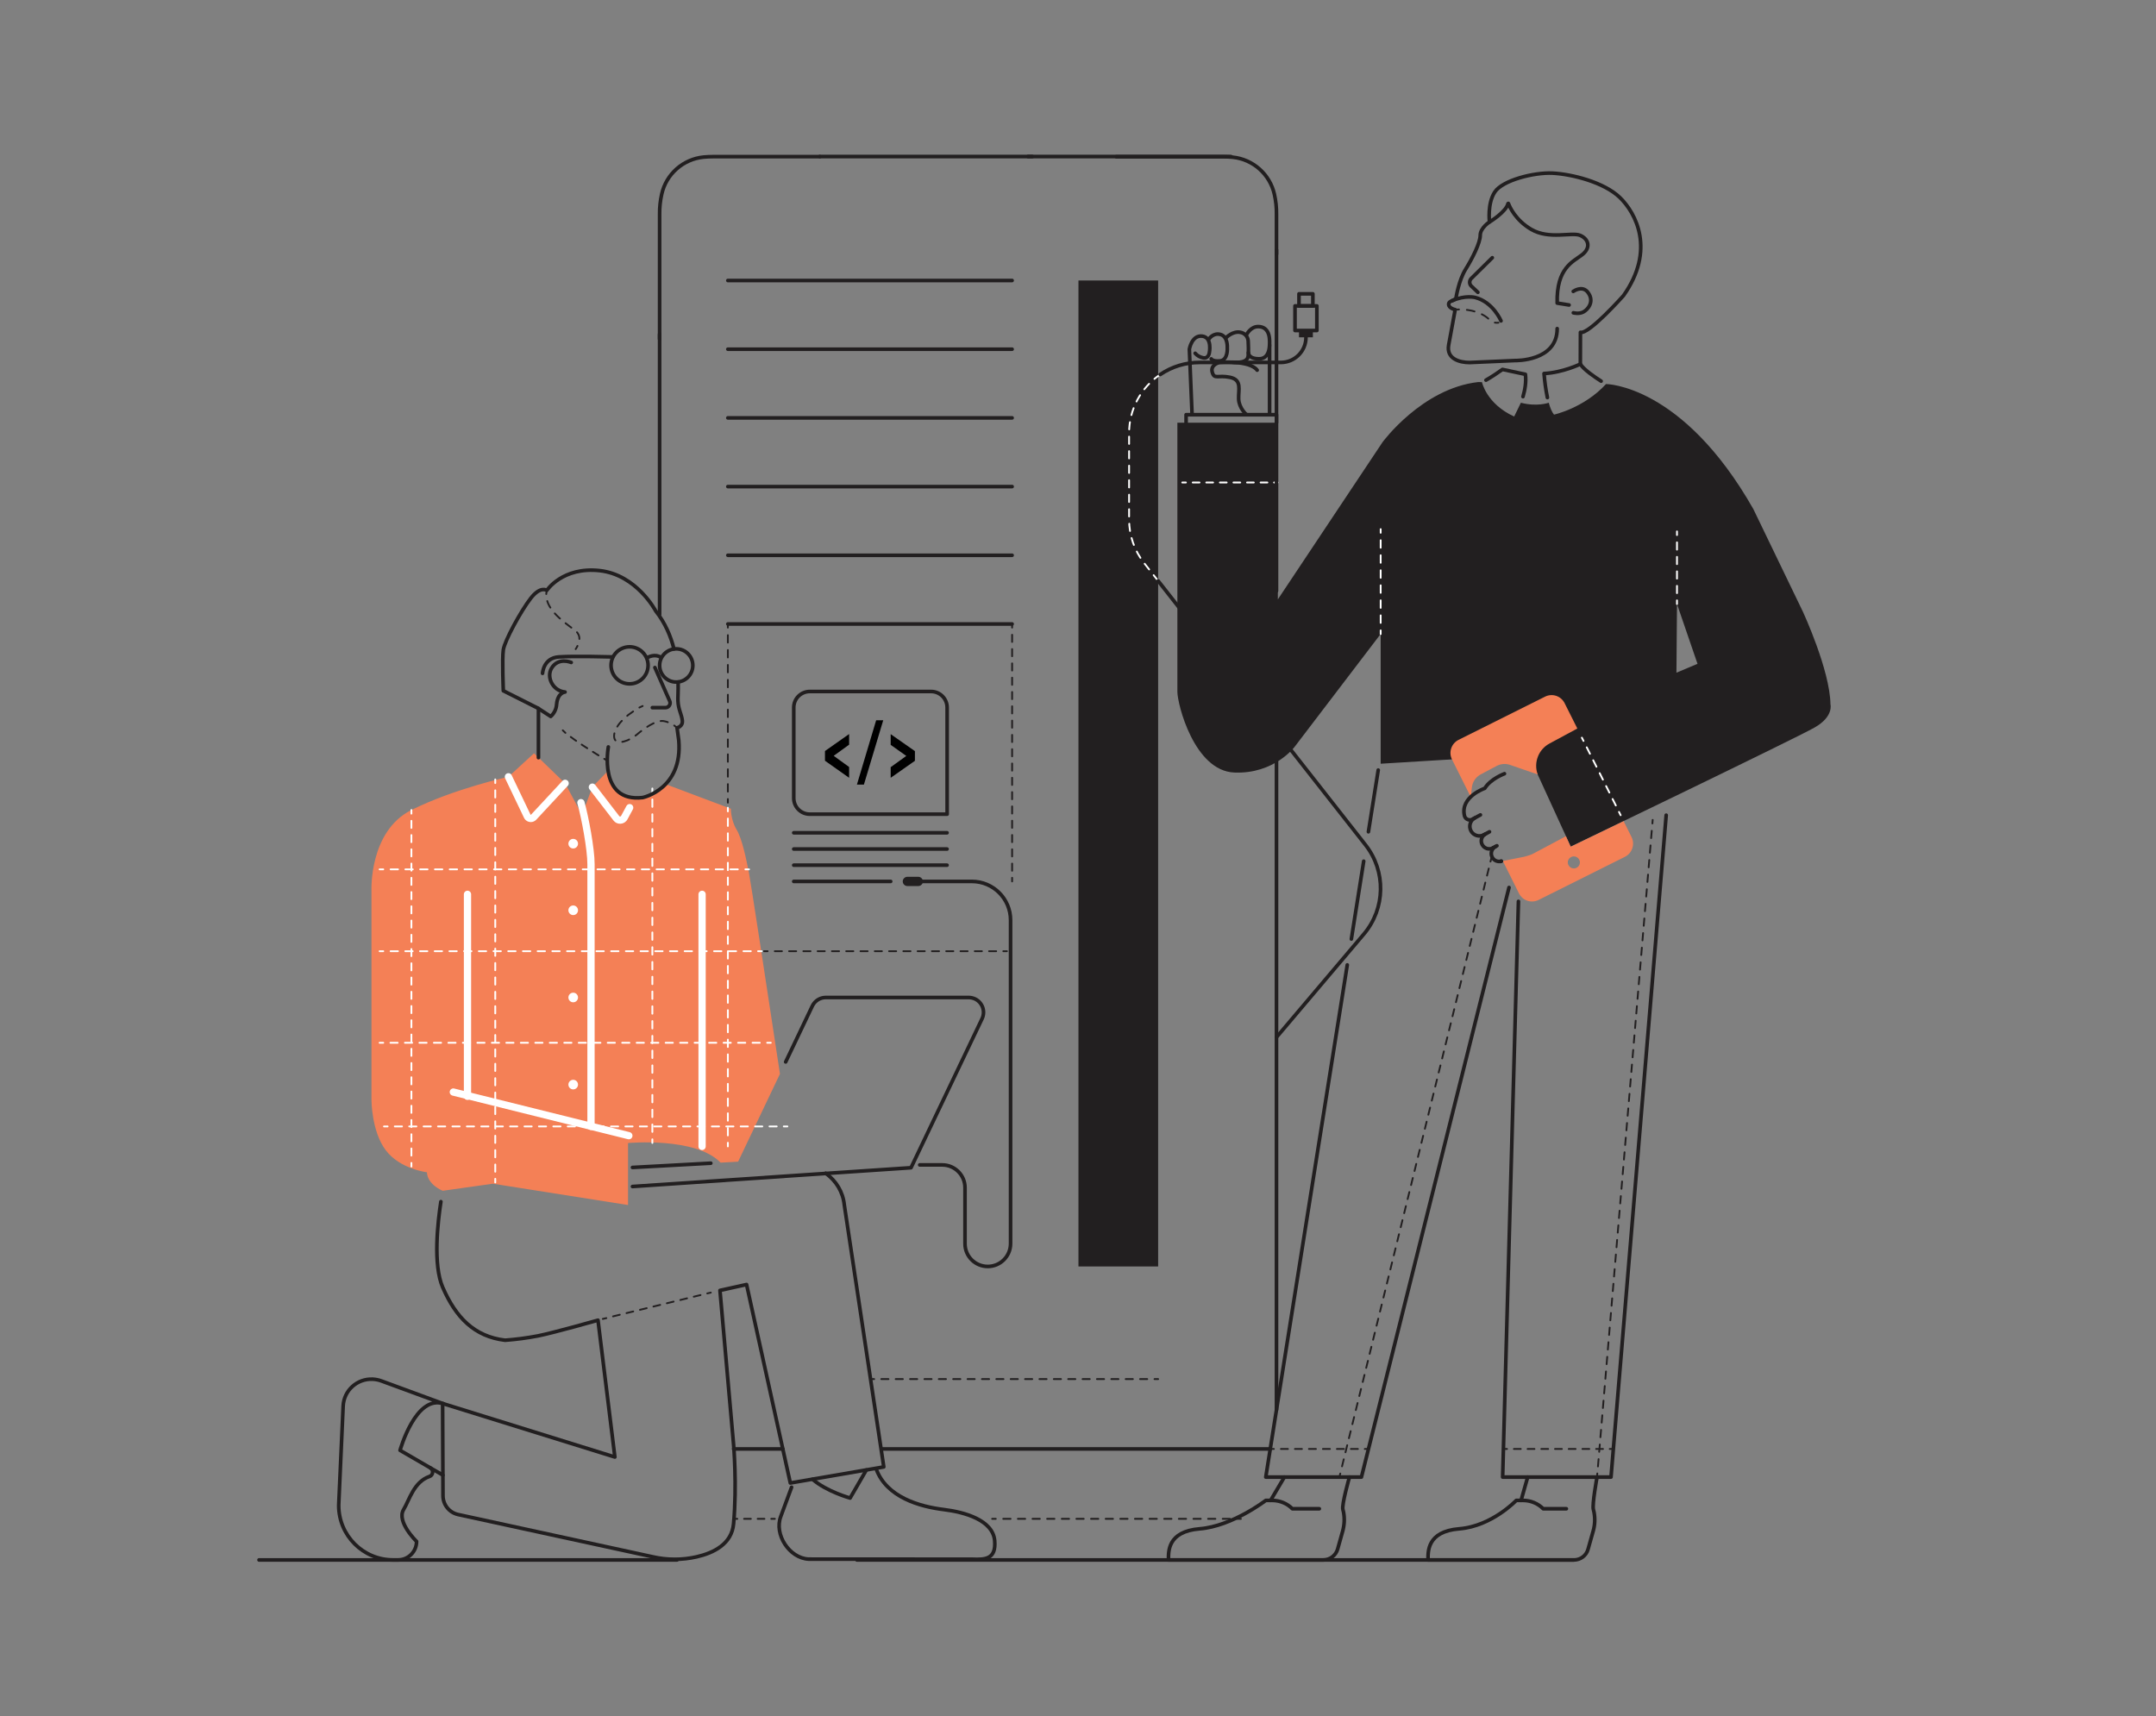 <?xml version="1.0" encoding="utf-8"?>
<!-- Generator: Adobe Illustrator 24.3.0, SVG Export Plug-In . SVG Version: 6.00 Build 0)  -->
<svg version="1.1" id="Layer_1" xmlns="http://www.w3.org/2000/svg" xmlns:xlink="http://www.w3.org/1999/xlink" x="0px" y="0px"
	 viewBox="0 0 2375.6 1891.1" style="enable-background:new 0 0 2375.6 1891.1;" xml:space="preserve">
<rect x="0" y="0" width="2375.6" height="1891.1" fill="#808080" stroke="none"/>
<style type="text/css">
	.st0{fill:#221F20;}
	.st1{fill:#F48056;}
	.st2{fill:#FFFFFF;}
	.st3{fill:none;stroke:#FFFFFF;stroke-width:2;stroke-linecap:round;stroke-linejoin:round;}
	.st4{fill:none;stroke:#FFFFFF;stroke-width:2;stroke-linecap:round;stroke-linejoin:round;stroke-dasharray:7.85,7.85;}
	.st5{fill:none;stroke:#FFFFFF;stroke-width:2;stroke-linecap:round;stroke-linejoin:round;stroke-dasharray:7.93,7.93;}
	.st6{fill:none;stroke:#FFFFFF;stroke-width:2;stroke-linecap:round;stroke-linejoin:round;stroke-dasharray:8.14,8.14;}
	.st7{fill:none;stroke:#FFFFFF;stroke-width:2;stroke-linecap:round;stroke-linejoin:round;stroke-dasharray:8.12,8.12;}
	.st8{fill:none;stroke:#FFFFFF;stroke-width:2;stroke-linecap:round;stroke-linejoin:round;stroke-dasharray:8.1,8.1;}
	.st9{fill:none;stroke:#FFFFFF;stroke-width:2;stroke-linecap:round;stroke-linejoin:round;stroke-dasharray:7.98,7.98;}
	.st10{fill:none;stroke:#FFFFFF;stroke-width:2;stroke-linecap:round;stroke-linejoin:round;stroke-dasharray:7.94,7.94;}
	.st11{fill:none;stroke:#FFFFFF;stroke-width:2;stroke-linecap:round;stroke-linejoin:round;stroke-dasharray:7.48,7.48;}
	.st12{fill:none;stroke:#FFFFFF;stroke-width:2;stroke-linecap:round;stroke-linejoin:round;stroke-dasharray:8.28,8.28;}
	.st13{fill:none;stroke:#FFFFFF;stroke-width:2;stroke-linecap:round;stroke-linejoin:round;stroke-dasharray:7.99,7.99;}
	.st14{fill:none;stroke:#FFFFFF;stroke-width:2;stroke-linecap:round;stroke-linejoin:round;stroke-dasharray:7.96,7.96;}
	.st15{fill:none;stroke:#FFFFFF;stroke-width:2;stroke-linecap:round;stroke-linejoin:round;stroke-dasharray:8;}
	.st16{fill:none;stroke:#221F20;stroke-width:2;stroke-linecap:round;stroke-linejoin:round;}
	.st17{fill:none;stroke:#221F20;stroke-width:2;stroke-linecap:round;stroke-linejoin:round;stroke-dasharray:8.06,8.06;}
	.st18{fill:none;stroke:#221F20;stroke-width:2;stroke-linecap:round;stroke-linejoin:round;stroke-dasharray:7.92,7.92;}
	.st19{fill:none;stroke:#221F20;stroke-width:2;stroke-linecap:round;stroke-linejoin:round;stroke-dasharray:7.63,7.63;}
	.st20{fill:none;stroke:#221F20;stroke-width:2;stroke-linecap:round;stroke-linejoin:round;stroke-dasharray:8.63,8.63;}
	.st21{fill:none;stroke:#221F20;stroke-width:2;stroke-linecap:round;stroke-linejoin:round;stroke-dasharray:7.71,7.71;}
	.st22{fill:none;stroke:#221F20;stroke-width:2;stroke-linecap:round;stroke-linejoin:round;stroke-dasharray:7.55,7.55;}
	.st23{fill:none;stroke:#221F20;stroke-width:2;stroke-linecap:round;stroke-linejoin:round;stroke-dasharray:8.08,8.08;}
	.st24{fill:none;stroke:#221F20;stroke-width:2;stroke-linecap:round;stroke-linejoin:round;stroke-dasharray:7.98,7.98;}
	.st25{fill:none;stroke:#221F20;stroke-width:2;stroke-linecap:round;stroke-linejoin:round;stroke-dasharray:7.48,7.48;}
	.st26{fill:none;stroke:#221F20;stroke-width:2;stroke-linecap:round;stroke-linejoin:round;stroke-dasharray:7.87,7.87;}
	.st27{fill:none;stroke:#221F20;stroke-width:2;stroke-linecap:round;stroke-linejoin:round;stroke-dasharray:8.21,8.21;}
	.st28{fill:none;stroke:#221F20;stroke-width:2;stroke-linecap:round;stroke-linejoin:round;stroke-dasharray:7.83,7.83;}
	.st29{fill:none;stroke:#221F20;stroke-width:2;stroke-linecap:round;stroke-linejoin:round;stroke-dasharray:7.88,7.88;}
	.st30{fill:none;stroke:#221F20;stroke-width:2;stroke-linecap:round;stroke-linejoin:round;stroke-dasharray:8.03,8.03;}
	.st31{fill:none;stroke:#221F20;stroke-width:2;stroke-linecap:round;stroke-linejoin:round;stroke-dasharray:8.1,8.1;}
	.st32{fill:none;stroke:#221F20;stroke-width:2;stroke-linecap:round;stroke-linejoin:round;stroke-dasharray:7.35,7.35;}
	.st33{fill:none;stroke:#FFFFFF;stroke-width:8;stroke-linecap:round;stroke-linejoin:round;}
	.st34{fill:none;stroke:#221F20;stroke-width:4;stroke-linecap:round;stroke-linejoin:round;}
</style>
<g id="solid_shapes">
	<rect x="1188.3" y="309.1" class="st0" width="87.8" height="1086.5"/>
	<path class="st0" d="M2016.9,776.1c-0.5-37.6-30.3-101.9-30.3-101.9l-54.7-113.3c-78.2-137.5-162.3-137.7-162.3-137.7
		c-24.3,26.5-57.3,33.7-57.3,33.7c-2.4-2.9-4.3-7.7-5.8-13.1c0,0-12.8,4.7-30.7,0l-7.4,15.2c-30.5-13.9-35.5-37.9-35.5-37.9l0,0
		l-4.1-0.1c-62,7-105.4,66.2-105.4,66.2l-115.4,173.3V465.8h-110.7v296.5c0,13.7,18.6,87.1,62.6,89s66.5-28.2,66.5-28.2l94.9-124.5
		v143l163-10l46.4,101.3c0,0,247.8-119.2,268.9-131.3S2016.9,776.1,2016.9,776.1z M1847.2,741.3l0.6-75.7l22.6,65.9L1847.2,741.3z"
		/>
	<path class="st1" d="M825.3,962.2c-3-15.2-7.5-37.8-13.8-48.2s-6.2-22.8-6.2-22.8l-71.9-27.1c-6.9,7.1-15.6,12.2-25.2,14.7
		c-25.7,3-34.9-12.4-37.8-27.8l-1.7-0.3l-16,16.5L641.3,898l-18.6-34.8l-29.3-28.3h-0.1v-0.1l-4.9-4.7L560.2,856
		c0,0-60.1,13.2-106.9,36.6s-44,88.9-44,88.9v230.7c0,0,0,34.6,15.8,55.4s45.3,24.2,45.3,24.2c0.6,13.8,17.4,20.4,17.4,20.4
		l55.3-7.8l148.9,23.5v-68.3c0,0,74.5-7,102,21.6l19.3-1.1l46.1-96.7C845.2,1089.7,827.1,971.2,825.3,962.2z"/>
	<path d="M935.6,857.1L909,838.3v-10.7l26.6-18.7v11.7l-17,12.3l17,12.3V857.1z"/>
	<path d="M944.2,864.6l21.2-70.9h7.8l-21.3,70.9H944.2z"/>
	<path d="M981.4,857.1v-11.7l17.2-12.4l-17.2-12.2V809l26.7,18.7v10.7L981.4,857.1z"/>
	<path class="st0" d="M999.8,966.2h12c2.8,0,5.1,2.3,5.1,5.1v0c0,2.8-2.3,5.1-5.1,5.1h-12c-2.8,0-5.1-2.3-5.1-5.1v0
		C994.7,968.5,997,966.2,999.8,966.2z"/>
	<rect x="1431.3" y="364.2" class="st0" width="15.3" height="7.5"/>
	<circle class="st2" cx="631.6" cy="929.7" r="5.3"/>
	<circle class="st2" cx="631.6" cy="1003.1" r="5.3"/>
	<circle class="st2" cx="631.6" cy="1099.2" r="5.3"/>
	<circle class="st2" cx="631.6" cy="1195.2" r="5.3"/>
	<path class="st1" d="M1620.6,878L1620.6,878l1.2-10.4c0.7-6.1,4.4-11.4,9.8-14.3l11.7-6.2l5.7-3c4.6-2.5,10-2.9,14.9-1.2l30.4,10.5
		c-4.7-13.1,0.9-27.6,13.1-34.1l30.6-16.5l-14-27.9c-4-8-13.6-11.2-21.6-7.2c0,0,0,0,0,0l-95.3,47.6c-7.9,4-11.2,13.6-7.2,21.6
		l20.6,41.2L1620.6,878z"/>
	<path class="st1" d="M1797.7,922.3l-8.7-17.4l-58.3,28.2l-5.3-11.6l-36.8,19.6c-2.2,1.2-9.1,3-9.1,3l-23.6,4.7l17.8,35.7
		c4,8,13.6,11.2,21.6,7.2c0,0,0,0,0,0l95.3-47.6C1798.5,940,1801.7,930.3,1797.7,922.3C1797.7,922.4,1797.7,922.3,1797.7,922.3z
		 M1737.1,956.3c-3.3,1.6-7.2,0.3-8.9-3s-0.3-7.2,3-8.9c3.3-1.6,7.2-0.3,8.9,3C1741.8,950.7,1740.4,954.6,1737.1,956.3
		C1737.1,956.3,1737.1,956.3,1737.1,956.3L1737.1,956.3z"/>
</g>
<g id="inverted_dotted_lines">
	<line class="st3" x1="453.3" y1="892.6" x2="453.3" y2="896.6"/>
	<line class="st4" x1="453.3" y1="904.5" x2="453.3" y2="1277.6"/>
	<line class="st3" x1="453.3" y1="1281.5" x2="453.3" y2="1285.5"/>
	<line class="st3" x1="545.7" y1="858.9" x2="545.7" y2="862.9"/>
	<line class="st5" x1="545.7" y1="870.9" x2="545.7" y2="1295"/>
	<line class="st3" x1="545.7" y1="1299" x2="545.7" y2="1303"/>
	<line class="st3" x1="718.8" y1="868.9" x2="718.8" y2="872.9"/>
	<line class="st6" x1="718.8" y1="881" x2="718.8" y2="1251.4"/>
	<line class="st3" x1="718.8" y1="1255.5" x2="718.8" y2="1259.5"/>
	<line class="st3" x1="802" y1="1263.3" x2="802" y2="1259.3"/>
	<line class="st7" x1="802" y1="1251.2" x2="802" y2="898.1"/>
	<line class="st3" x1="802" y1="894.1" x2="802" y2="890.1"/>
	<line class="st3" x1="418.3" y1="958" x2="422.3" y2="958"/>
	<line class="st6" x1="430.4" y1="958" x2="817.2" y2="958"/>
	<line class="st3" x1="821.3" y1="958" x2="825.3" y2="958"/>
	<line class="st3" x1="418.3" y1="1048.2" x2="422.3" y2="1048.2"/>
	<line class="st8" x1="430.4" y1="1048.2" x2="831.3" y2="1048.2"/>
	<line class="st3" x1="835.3" y1="1048.2" x2="839.3" y2="1048.2"/>
	<line class="st3" x1="418.3" y1="1149.1" x2="422.3" y2="1149.1"/>
	<line class="st9" x1="430.2" y1="1149.1" x2="841.3" y2="1149.1"/>
	<line class="st3" x1="845.3" y1="1149.1" x2="849.3" y2="1149.1"/>
	<line class="st3" x1="423.1" y1="1241.3" x2="427.1" y2="1241.3"/>
	<line class="st10" x1="435" y1="1241.3" x2="859.6" y2="1241.3"/>
	<line class="st3" x1="863.6" y1="1241.3" x2="867.6" y2="1241.3"/>
	<line class="st3" x1="1302.7" y1="531.7" x2="1306.7" y2="531.7"/>
	<line class="st11" x1="1314.2" y1="531.7" x2="1400.2" y2="531.7"/>
	<line class="st3" x1="1403.9" y1="531.7" x2="1407.9" y2="531.7"/>
	<line class="st3" x1="1521.3" y1="698.7" x2="1521.3" y2="694.7"/>
	<line class="st12" x1="1521.3" y1="686.4" x2="1521.3" y2="591.2"/>
	<line class="st3" x1="1521.3" y1="587.1" x2="1521.3" y2="583.1"/>
	<line class="st3" x1="1847.8" y1="665.6" x2="1847.8" y2="661.6"/>
	<line class="st13" x1="1847.8" y1="653.6" x2="1847.8" y2="593.6"/>
	<line class="st3" x1="1847.8" y1="589.6" x2="1847.8" y2="585.6"/>
	<line class="st3" x1="1785.7" y1="898.3" x2="1783.9" y2="894.7"/>
	<line class="st14" x1="1780.4" y1="887.6" x2="1746.6" y2="820"/>
	<line class="st3" x1="1744.8" y1="816.5" x2="1743" y2="812.9"/>
	<path class="st15" d="M1278.4,412.7c-21.4,14.4-34.3,38.6-34.3,64.4v95.4c0,17.4,5.8,34.3,16.6,48l15.4,19.6"/>
</g>
<g id="dotted_lines">
	<line class="st16" x1="1367.3" y1="1673.7" x2="1363.3" y2="1673.7"/>
	<line class="st17" x1="1355.3" y1="1673.7" x2="1101.2" y2="1673.7"/>
	<line class="st16" x1="1097.2" y1="1673.7" x2="1093.2" y2="1673.7"/>
	<line class="st16" x1="1276.1" y1="1519.7" x2="1272.1" y2="1519.7"/>
	<line class="st18" x1="1264.1" y1="1519.7" x2="967.2" y2="1519.7"/>
	<line class="st16" x1="963.2" y1="1519.7" x2="959.2" y2="1519.7"/>
	<line class="st16" x1="664.2" y1="1453.4" x2="668.1" y2="1452.5"/>
	<line class="st19" x1="675.5" y1="1450.6" x2="775.6" y2="1426.2"/>
	<line class="st16" x1="779.3" y1="1425.3" x2="783.2" y2="1424.4"/>
	<path class="st16" d="M1651.1,355.6c-1.3,0.2-2.7,0.1-4-0.1"/>
	<path class="st20" d="M1639.9,351.1c-4.3-3.9-13.9-9.4-28-10"/>
	<path class="st16" d="M1607.6,341c-1.3,0-2.6,0.1-4,0.2"/>
	<line class="st16" x1="1399.6" y1="1596.7" x2="1403.6" y2="1596.7"/>
	<line class="st21" x1="1411.4" y1="1596.7" x2="1500" y2="1596.7"/>
	<line class="st16" x1="1503.8" y1="1596.7" x2="1507.8" y2="1596.7"/>
	<line class="st16" x1="1656.5" y1="1596.7" x2="1660.5" y2="1596.7"/>
	<line class="st22" x1="1668.1" y1="1596.7" x2="1769.9" y2="1596.7"/>
	<line class="st16" x1="1773.7" y1="1596.7" x2="1777.7" y2="1596.7"/>
	<line class="st16" x1="1821" y1="903.5" x2="1820.7" y2="907.4"/>
	<line class="st23" x1="1820" y1="915.5" x2="1760.4" y2="1619.7"/>
	<line class="st16" x1="1760" y1="1623.7" x2="1759.7" y2="1627.7"/>
	<line class="st16" x1="1643.3" y1="945.5" x2="1642.3" y2="949.4"/>
	<line class="st24" x1="1640.4" y1="957.1" x2="1477.7" y2="1620"/>
	<line class="st16" x1="1476.8" y1="1623.8" x2="1475.8" y2="1627.7"/>
	<line class="st16" x1="853.8" y1="1673.7" x2="849.8" y2="1673.7"/>
	<line class="st25" x1="842.3" y1="1673.7" x2="816.1" y2="1673.7"/>
	<line class="st16" x1="812.4" y1="1673.7" x2="808.4" y2="1673.7"/>
	<line class="st16" x1="841.8" y1="1048.2" x2="845.8" y2="1048.2"/>
	<line class="st26" x1="853.7" y1="1048.2" x2="1101.6" y2="1048.2"/>
	<line class="st16" x1="1105.5" y1="1048.2" x2="1109.5" y2="1048.2"/>
	<line class="st16" x1="802" y1="884.5" x2="802" y2="880.5"/>
	<line class="st27" x1="802" y1="872.3" x2="802" y2="695.7"/>
	<polyline class="st16" points="802,691.6 802,687.6 806,687.6 	"/>
	<line class="st28" x1="813.8" y1="687.6" x2="1107.3" y2="687.6"/>
	<polyline class="st16" points="1111.2,687.6 1115.2,687.6 1115.2,691.6 	"/>
	<line class="st29" x1="1115.2" y1="699.5" x2="1115.2" y2="963.3"/>
	<line class="st16" x1="1115.2" y1="967.3" x2="1115.2" y2="971.3"/>
	<path class="st16" d="M634.3,715.3c0.8-1.1,1.4-2.3,2-3.5"/>
	<path class="st30" d="M638.4,704.1c0.1-3.4-1.4-6.6-4-8.7c-7.9-6.6-30-19.9-32.3-36.9"/>
	<path class="st16" d="M601.9,654.6c0.1-1.3,0.3-2.7,0.6-4"/>
	<path class="st16" d="M708.1,778c-1,0.4-2,0.9-3,1.4l-0.6,0.3"/>
	<path class="st31" d="M697.6,784c-15.4,10.2-22.4,21.8-20.7,29.4c2,8.8,17.4,2.5,24.7-3.8s21.3-16.5,29.7-15
		c2.9,0.5,5.6,1.5,8.2,2.9"/>
	<path class="st16" d="M742.9,799.5c1.1,0.8,2.1,1.6,3.1,2.5"/>
	<path class="st16" d="M669.2,838.3l-3.4-2.1"/>
	<path class="st32" d="M659.5,832.4c-9.9-6.1-24.9-15.7-33.6-22.5"/>
	<path class="st16" d="M623,807.6c-1-0.9-2-1.8-2.9-2.8"/>
</g>
<g id="inverted_lines">
	<path class="st33" d="M560.2,856l20.8,43.5c1,2.1,3.6,3,5.7,2c0.5-0.2,0.9-0.6,1.3-1l34.7-37.3"/>
	<path class="st33" d="M651.2,1241.3v-289c0-16.7-6.6-51.7-11.1-67.8"/>
	<line class="st33" x1="515.1" y1="985.5" x2="515.1" y2="1208.1"/>
	<line class="st33" x1="499.5" y1="1203.4" x2="692.9" y2="1251.5"/>
	<line class="st33" x1="773.6" y1="985.5" x2="773.6" y2="1263.3"/>
	<path class="st33" d="M652.7,867.4l26.5,34.4c1.7,2.2,4.9,2.6,7.2,0.9c0.6-0.4,1-1,1.4-1.6l6-11.1"/>
</g>
<g id="solid_lines">
	<path class="st34" d="M1683.3,1627.7l-7.3,25.7h-5.3c0,0-26.8,28.4-62.8,31.3s-34.4,25.8-34.4,34.3h160.8c7.2,0,13.6-4.8,15.5-11.8
		l5.6-19.8c2-6.8,2.3-14,1-21c-0.2-1-0.4-2-0.7-2.9c-1.6-5.1,4-35.8,4-35.8"/>
	<path class="st34" d="M485.8,1324.2c-3.4,22.1-8.9,69.4,2,94.4c14.5,33.3,34.8,54.2,68.7,58.3c12.2-0.9,24.3-2.5,36.3-4.8
		c17.9-3.6,66.1-17.3,66.1-17.3l18.6,150.8l-189.8-59l0.4,101.6c0,10,7,18.7,16.8,20.8l214.5,46.6c15.8,3.6,32.3,3.6,48.1,0
		c18.8-4.3,38.8-14.1,40.8-36.5c3.9-43,0-87.2,0-87.2l-15-169.9l29.3-6.5l48.2,218.7l103-17.7l-43.5-288.7
		c-1.4-14-8.9-26.7-20.5-34.8"/>
	<path class="st34" d="M1678.1,437.1c2.2-7.5,3.7-16.1,2.7-24.6l-25.3-5.4c-5.9,4.2-11.9,8.2-18.2,11.8"/>
	<path class="st34" d="M1764.2,420c-7.1-4.5-19.2-12.8-22.9-18.8c0,0-19.3,9.4-40,10.4c0.7,8.9,1.9,17.8,3.7,26.5"/>
	<path class="st34" d="M1415.2,1627.7l-15.2,25.7h-5.3c0,0-36.8,28.4-72.8,31.3s-34.4,25.8-34.4,34.3H1458c7.4,0,13.9-4.9,15.9-12
		l5.5-19.6c1.9-6.8,2.3-14,1-21c-0.2-1-0.4-2-0.7-2.9c-1.6-5.1,7.2-35.8,7.2-35.8"/>
	<path class="st34" d="M1676,1653.4h2.2c8.3,0,16.3,3.3,22.2,9.2h25.5"/>
	<path class="st34" d="M1399.6,1653.4h2.2c8.3,0,16.3,3.3,22.2,9.2h29.7"/>
	<rect x="1426.9" y="337.1" class="st34" width="24.1" height="27.1"/>
	<rect x="1431.3" y="323.8" class="st34" width="15.3" height="13.3"/>
	<path class="st34" d="M1276.1,640.1l228.5,291c22.8,29,22,70.1-1.8,98.2l-96.2,113.6"/>
	<path class="st34" d="M1439,371.7L1439,371.7c0,15.3-12.4,27.7-27.7,27.7h-89.5c-15.5,0-30.6,4.6-43.4,13.3"/>
	<line class="st34" x1="696.9" y1="1307.5" x2="909.8" y2="1293.1"/>
	<line class="st34" x1="783.2" y1="1281.8" x2="696.9" y2="1286.5"/>
	<path class="st34" d="M909.8,1293.1l94-6.3l78.3-164.2c3.9-8.2,0.4-17.9-7.7-21.8c-2.2-1-4.6-1.6-7-1.6H909.9
		c-6.3,0-12,3.6-14.8,9.3l-29.4,61.7"/>
	<line class="st34" x1="726.8" y1="368.3" x2="726.8" y2="677"/>
	<path class="st34" d="M726.8,373.5V235.9c-0.1-7.4,0.7-14.7,2.3-21.9c4.9-22.1,23.5-38.6,46.1-40.9c3.4-0.3,7.2-0.5,11.3-0.5h116.8
		"/>
	<line class="st34" x1="903.3" y1="172.5" x2="1137.4" y2="172.5"/>
	<line class="st34" x1="1132.7" y1="172.5" x2="1356.3" y2="172.5"/>
	<path class="st34" d="M1406.5,280.1v-44.1c0.1-7.4-0.7-14.7-2.3-21.9c-5-22.1-23.5-38.6-46.1-40.9c-3.4-0.3-7.2-0.5-11.3-0.5H1230"
		/>
	<line class="st34" x1="1406.5" y1="275.3" x2="1406.5" y2="651.2"/>
	<line class="st34" x1="1406.5" y1="833.2" x2="1406.5" y2="1553.6"/>
	<line class="st34" x1="1399.6" y1="1596.7" x2="971.8" y2="1596.7"/>
	<path class="st34" d="M1741.3,401.1l0.1-34.9c9.2,2.6,47.4-40.4,47.4-40.4c35.6-50.3,13.7-91-3.9-108.1s-53.5-25.9-74.2-26.9
		s-55.1,7.9-63.6,20.7c-8.5,12.8-5.9,33.1-5.9,33.1s-10.2,6.6-10.2,14.7c0,8.2-8.5,25.2-16.1,37.4s-10.5,31.1-10.5,31.1
		c-0.7,3.9-8.2,3-8.2,7.5s7.2,5.9,7.2,5.9l-7.2,39c-2.7,15.1,11.8,19.3,23.1,19.3l50.2-2.2c0,0,46.3,1.2,46.3-35.2"/>
	<path class="st34" d="M1653.9,353.6c0,0-8.6-20.7-28.5-25.8c0,0-10.9-2.8-25.2,3.5"/>
	<path class="st34" d="M1644.3,284l-23.2,22.9c-2.2,2.2-2.3,5.8-0.2,8.1l7.5,7.1"/>
	<path class="st34" d="M1641.3,244.6c0,0,18.3-11.1,20.3-20.3c0-0.1,0.2-0.2,0.3-0.2c0.1,0,0.1,0.1,0.2,0.2
		c1.4,3.8,7.8,18.3,25,28.4c20,11.7,44.8,2.7,54.1,6.7c9.3,4,12,13.6,2.1,21.3s-28.5,14.4-27.5,53.3l13.1,2.1"/>
	<path class="st34" d="M1733.5,321.1c0,0,9.9-7.1,16.1,1c7.7,10.1,0,19.1-5,21.7s-11,0.9-11,0.9"/>
	<path class="st34" d="M1313.5,457l-3-72.2c0,0,2.6-15.7,14.1-14.4s7.9,18.4,7.9,18.4s-0.9,6.8-6.9,5.5c-3.4-0.7-6.5-2.4-8.7-5"/>
	<path class="st34" d="M1332.1,373.6c0,0,4.6-7.3,12.8-5s7.4,14.4,7.4,14.4s1.1,13.8-7.9,14.7c-8.2,0.8-9.8-2.2-9.8-2.2"/>
	<path class="st34" d="M1351.1,372c0,0,7.3-7.5,15.6-5.8c4.7,0.8,8.2,4.6,8.6,9.3c0,0,0.9,14.5-0.3,18.3c-2.3,7.4-17.1,5.3-17.1,5.3
		"/>
	<path class="st34" d="M1373.5,368.8c0,0,4.5-9.4,13.5-8.9s11.4,7.7,11.8,13.8s0.9,21.6-11.3,21.7s-12-6.8-12-6.8"/>
	<line class="st34" x1="1398.9" y1="380.3" x2="1398.9" y2="457"/>
	<path class="st34" d="M1373.5,457c0,0-8.3-7.1-8.7-17.3s4-21.1-9.5-23.9s-17.3,2.7-19.6-5.7s8.2-10.8,8.2-10.8s33.1-2.5,41.3,8.6"
		/>
	<line class="st34" x1="1734.2" y1="1719" x2="944.2" y2="1719"/>
	<line class="st34" x1="862.6" y1="1596.7" x2="808.4" y2="1596.7"/>
	<polyline class="st34" points="1484.5,1063.3 1394.7,1627.7 1500.1,1627.7 1662.7,978 	"/>
	<line class="st34" x1="1502.6" y1="949" x2="1489" y2="1034.8"/>
	<line class="st34" x1="1518.6" y1="848.6" x2="1507.8" y2="916.6"/>
	<polyline class="st34" points="1673.1,993.3 1655.7,1627.7 1775.1,1627.7 1835.9,898.3 	"/>
	<polyline class="st34" points="1306.9,465.8 1306.9,457 1406.5,457 1406.5,465.8 	"/>
	<path class="st34" d="M1013.4,1283.7h24.8c13.8,0,25.1,11.2,25.1,25.1c0,0,0,0,0,0v61.8c0,13.8,11.2,25,25.1,25l0,0
		c13.8,0,25-11.2,25.1-25v-356.7c0-23.5-19.1-42.6-42.6-42.6h-59"/>
	<line class="st34" x1="981.4" y1="971.3" x2="874.6" y2="971.3"/>
	<line class="st34" x1="1043.5" y1="953.4" x2="874.6" y2="953.4"/>
	<line class="st34" x1="1043.5" y1="935.6" x2="874.6" y2="935.6"/>
	<line class="st34" x1="1043.5" y1="917.7" x2="874.6" y2="917.7"/>
	<path class="st34" d="M892.3,762h133.6c9.8,0,17.7,7.9,17.7,17.7v117.5l0,0H892.3c-9.8,0-17.7-7.9-17.7-17.7v-99.8
		C874.6,769.9,882.5,762,892.3,762z"/>
	<path class="st34" d="M742.6,715.1c-3.5-14-9.7-28.7-20.1-41.8c0,0-20.9-40-61.8-44.5s-58.2,21.8-58.2,21.8s-6.9-5.3-17.8,8.8
		S556.1,706,554.6,716s0,45.2,0,45.2l38.7,19.5v54.2"/>
	<path class="st34" d="M670.3,823.1c0,0-11.5,61.4,37.8,55.8c0,0,44.4-9.1,39.8-63.1L746,802c0,0,6.6-1.2,5.8-8.1
		s-4.4-12.1-4.8-21.6c-0.2-3.1,0.4-10.6,0.2-20.7"/>
	<path class="st34" d="M597.8,742c0,0,0.8-16.9,17.8-18.1s59.4,0,59.4,0"/>
	
		<ellipse transform="matrix(0.924 -0.383 0.383 0.924 -227.856 321.187)" class="st34" cx="693.4" cy="733.3" rx="20.4" ry="20.4"/>
	<circle class="st34" cx="745.1" cy="733.3" r="18.3"/>
	<path class="st34" d="M713.9,724.4c0,0,7.4-4.4,14.3,0"/>
	<path class="st34" d="M629.4,730c0,0-14.2-6.2-21.7,6.4c-5.9,9.9,1.5,25,14.9,26.2c0,0-8.1,0.4-9.3,13.5c-0.3,5.1-2.6,10-6.5,13.4
		l-13.6-8.8"/>
	<path class="st34" d="M721.6,735.6l16.3,36.9c1.2,2.6,0,5.7-2.7,6.9c-0.7,0.3-1.4,0.4-2.1,0.4h-14.3"/>
	<line class="st34" x1="802" y1="687.6" x2="1115.2" y2="687.6"/>
	<line class="st34" x1="802" y1="611.9" x2="1115.2" y2="611.9"/>
	<line class="st34" x1="802" y1="536.2" x2="1115.2" y2="536.2"/>
	<line class="st34" x1="802" y1="460.5" x2="1115.2" y2="460.5"/>
	<line class="st34" x1="802" y1="384.8" x2="1115.2" y2="384.8"/>
	<line class="st34" x1="802" y1="309.1" x2="1115.2" y2="309.1"/>
	<line class="st34" x1="1635.1" y1="919.9" x2="1641.2" y2="916.6"/>
	<line class="st34" x1="1645" y1="934.4" x2="1649.4" y2="932"/>
	<path class="st34" d="M1657.7,852.6c0,0-15.3,5.6-21.7,16.1c0,0-27.2,9.3-22.4,30.1c0.7,3.3,4,5.3,7.2,4.6c0.5-0.1,1-0.3,1.5-0.6
		l8.9-4.8"/>
	<path class="st34" d="M1635.1,919.9c-5.2,2.8-11.6,0.8-14.3-4.3c-2.8-5.2-0.8-11.6,4.3-14.3l0,0"/>
	<path class="st34" d="M1645,934.4c-4.2,2.3-9.5,0.7-11.8-3.6c-2.3-4.2-0.7-9.5,3.6-11.8l0,0"/>
	<path class="st34" d="M1654.2,949c-4.6,1.3-9.4-1.4-10.7-6.1c-1.1-3.9,0.7-8.1,4.3-10"/>
	<line class="st34" x1="1654.2" y1="949" x2="1652.9" y2="949.3"/>
	<path class="st34" d="M488.9,1547c-30.9-10.8-48.1,51.2-48.1,51.2l33.3,19.3c2.5,1.5,3.3,4.7,1.9,7.2c-0.6,1.1-1.6,1.9-2.8,2.3
		c-17.2,6-22,25.6-28.5,36.5c-8.1,13.5,14.3,35.1,14.3,35.1l0,0c0,11.3-9.2,20.4-20.5,20.4c0,0,0,0,0,0h-5.2
		c-33.1,0-60-26.8-60.1-59.9c0-0.9,0-1.8,0.1-2.8l4.8-106.9c0.8-17.2,15.4-30.4,32.6-29.6c3.3,0.2,6.6,0.8,9.7,2L488.9,1547"/>
	<path class="st34" d="M965.3,1618.4c11.3,31.7,48.5,41.9,74.7,45.1c22.8,2.8,54,11.5,56,34.3c1.7,20.4-10.3,21-24.9,20.4
		l-180.1-0.1c-21.2-1-38.3-27.2-30.7-47l11.9-32.2"/>
	<path class="st34" d="M895.3,1630.1c15.4,13.5,41.4,20.7,41.4,20.7l17.9-30.9"/>
	<line class="st34" x1="474.1" y1="1617.5" x2="488" y2="1625.5"/>
	<line class="st34" x1="746" y1="1719" x2="285.4" y2="1719"/>
</g>
</svg>
